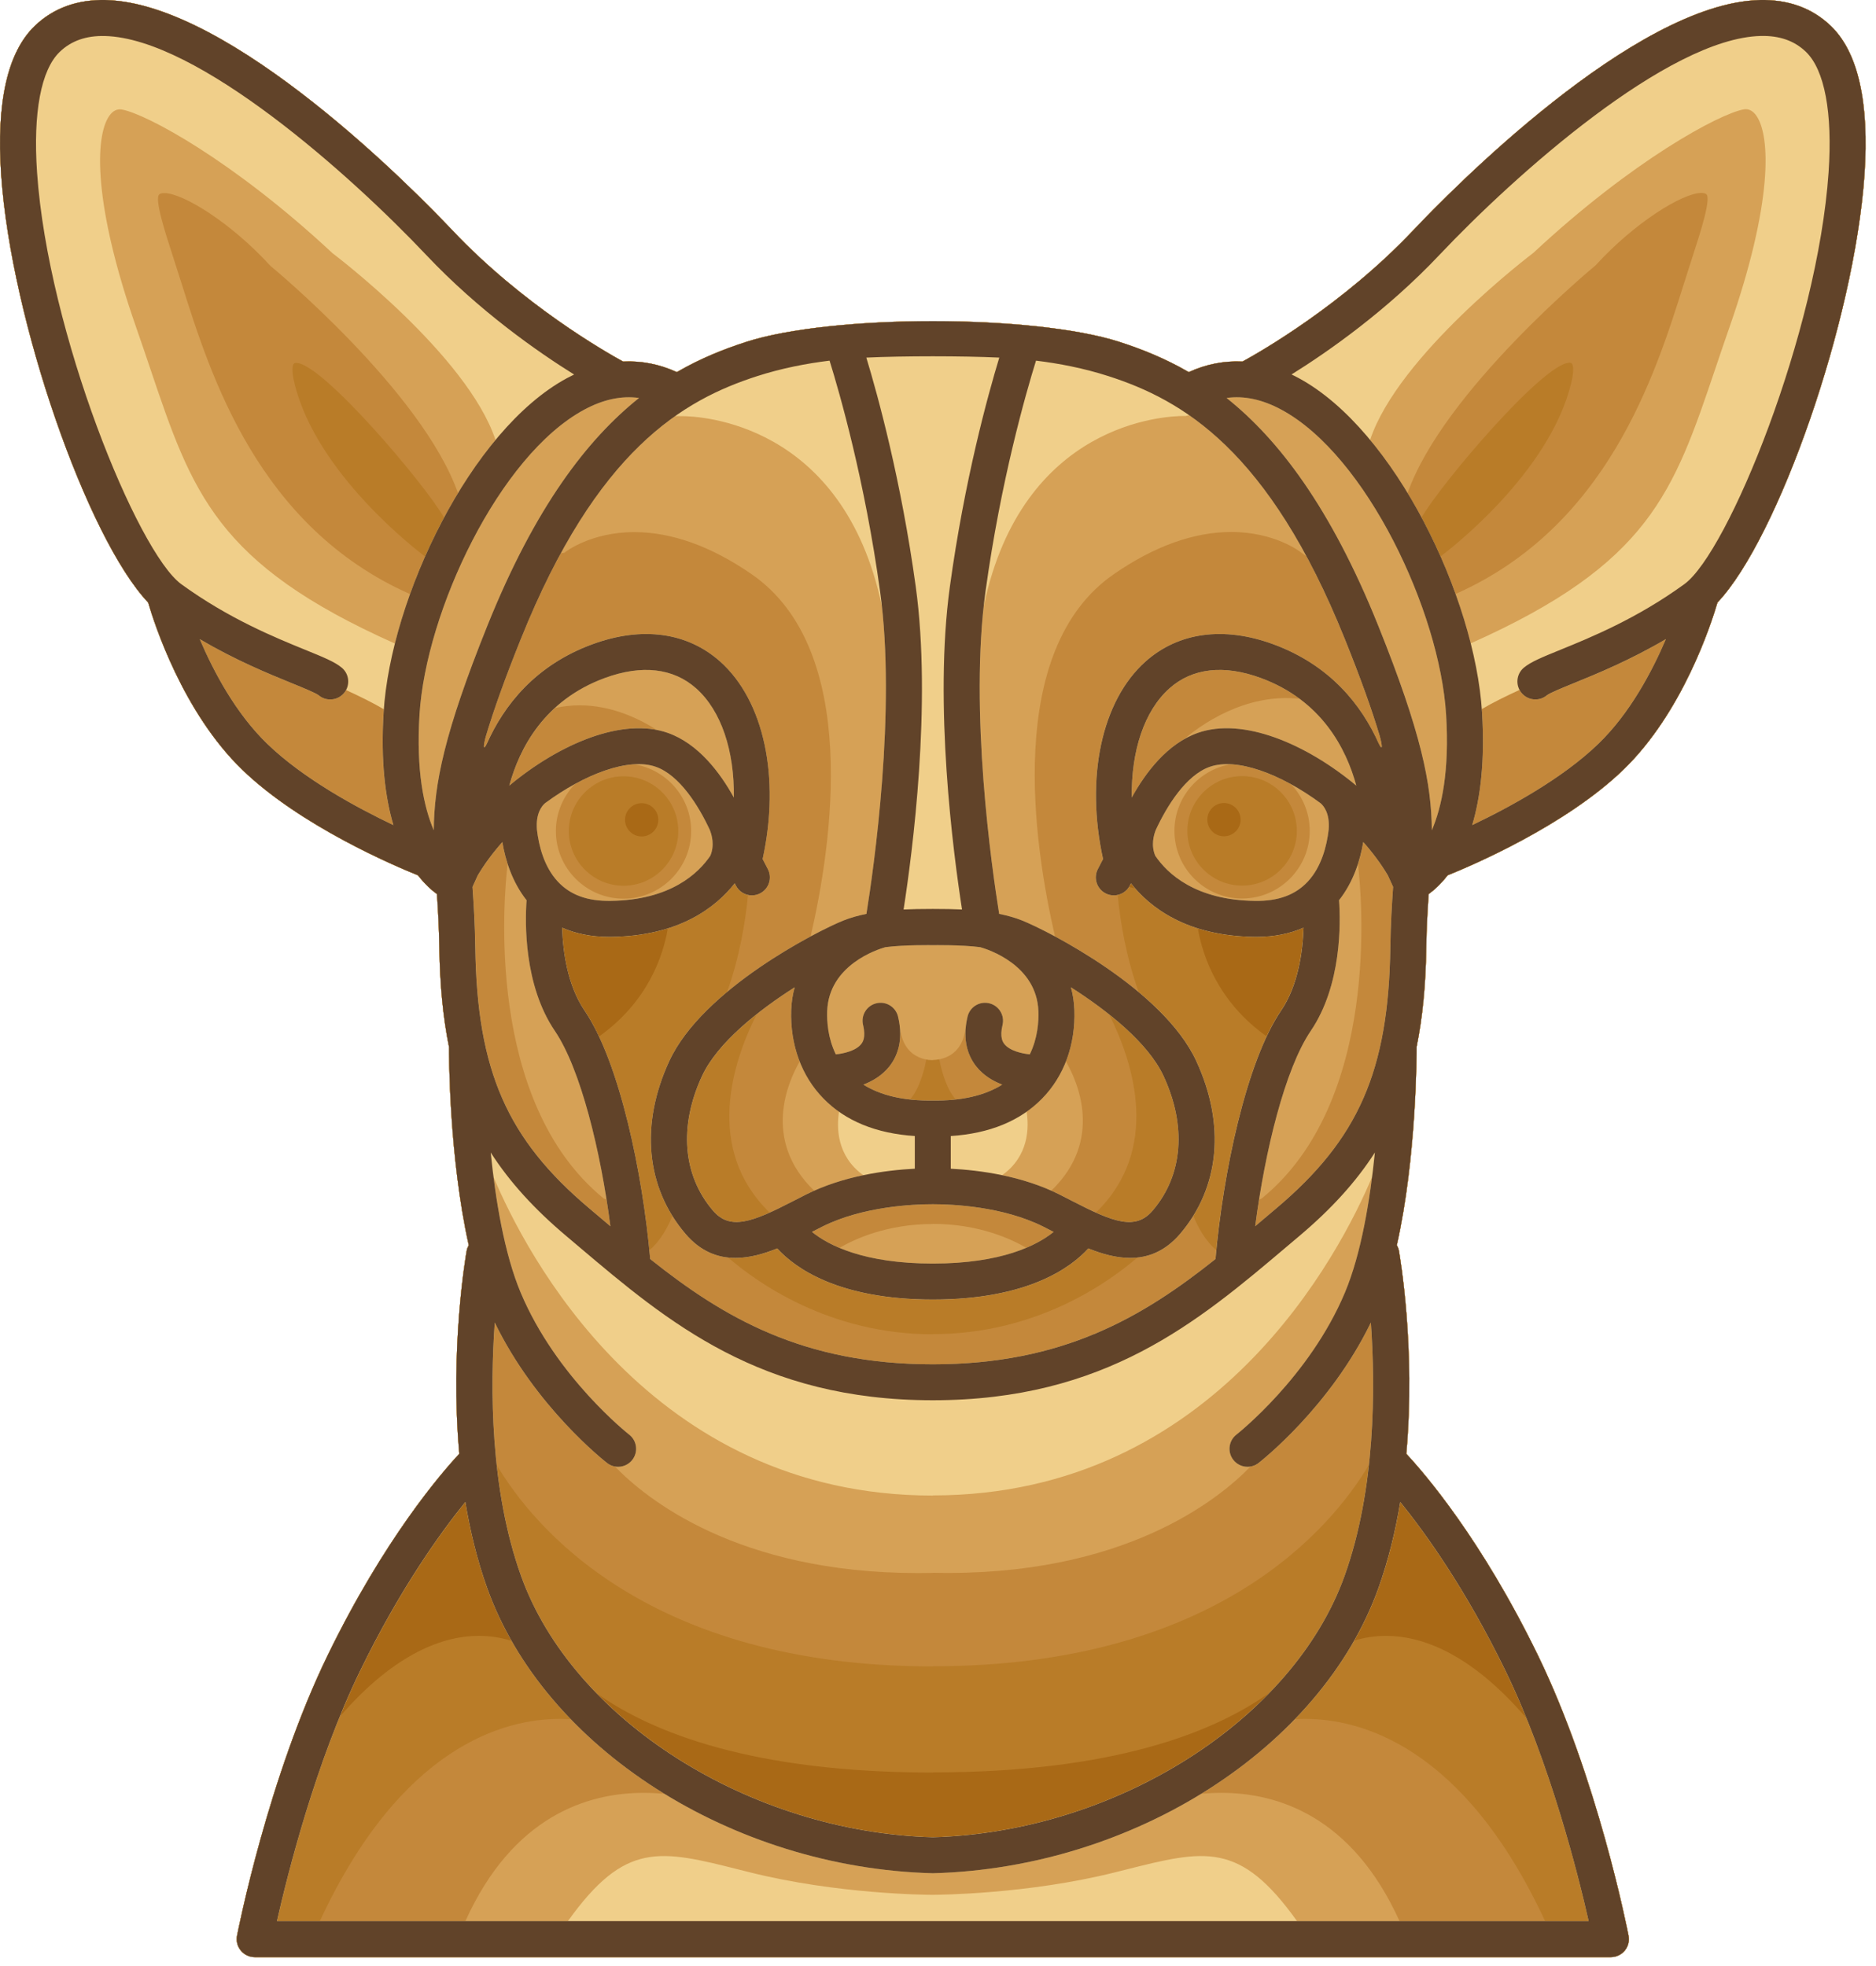 <svg style="fill-rule:evenodd;clip-rule:evenodd;stroke-linejoin:round;stroke-miterlimit:2;" xml:space="preserve" xmlns:xlink="http://www.w3.org/1999/xlink" xmlns="http://www.w3.org/2000/svg" version="1.1" viewBox="0 0 146 153" height="100%" width="100%">
    <g transform="matrix(1,0,0,1,-220.867,-205.894)">
        <g>
            <g transform="matrix(1,0,0,1,-180.782,-92.632)">
                <path style="fill:rgb(169,105,22);fill-rule:nonzero;" d="M544.13,300.54C542.683,299.15 540.817,298.477 538.605,298.528C528.817,298.768 514.417,313.501 511.632,316.452C506.156,322.249 499.686,325.934 498.346,326.665C496.919,326.592 495.515,326.866 494.164,327.486C492.316,326.416 490.501,325.691 488.759,325.131C482.086,322.985 466.402,322.985 459.73,325.131C457.988,325.692 456.172,326.416 454.323,327.486C452.973,326.866 451.569,326.591 450.142,326.665C448.803,325.935 442.332,322.249 436.857,316.452C434.071,313.501 419.672,298.768 409.883,298.528C407.671,298.477 405.805,299.15 404.357,300.54C402.232,302.581 401.35,306.484 401.738,312.14C402.517,323.487 408.454,340.432 413.176,345.416C413.664,347.086 415.886,353.967 420.496,358.426C425.018,362.799 432.336,365.908 434.177,366.649C434.715,367.344 435.239,367.808 435.654,368.109C435.737,369.332 435.816,370.699 435.841,372.315C435.883,375.181 436.125,377.71 436.591,380.004C436.589,380.573 436.597,388.599 438.128,395.435C438.055,395.569 437.995,395.712 437.967,395.871C437.892,396.291 436.659,403.438 437.393,411.671C435.953,413.215 431.545,418.328 427.164,427.326C422.527,436.851 420.194,448.677 420.098,449.176C420.018,449.587 420.125,450.011 420.392,450.333C420.658,450.656 421.053,450.843 421.472,450.843L527.02,450.843C527.439,450.843 527.834,450.656 528.101,450.333C528.367,450.011 528.475,449.587 528.395,449.176C528.297,448.677 525.964,436.852 521.328,427.326C516.946,418.328 512.539,413.215 511.098,411.671C511.832,403.439 510.599,396.291 510.525,395.871C510.497,395.713 510.437,395.569 510.363,395.435C511.896,388.599 511.903,380.574 511.901,380.004C512.367,377.709 512.609,375.181 512.652,372.315C512.675,370.699 512.755,369.332 512.838,368.109C513.253,367.808 513.776,367.344 514.315,366.649C516.157,365.909 523.473,362.799 527.996,358.426C532.607,353.967 534.828,347.086 535.315,345.416C540.039,340.432 545.975,323.486 546.754,312.14C547.137,306.484 546.257,302.581 544.13,300.54Z"></path>
            </g>
            <g transform="matrix(1,0,0,1,1.494,-92.632)">
                <path style="fill:rgb(185,124,40);fill-rule:nonzero;" d="M361.855,300.54C360.408,299.15 358.542,298.477 356.329,298.528C346.541,298.768 332.142,313.501 329.356,316.452C323.88,322.249 317.41,325.934 316.07,326.665C314.644,326.592 313.239,326.866 311.889,327.486C310.041,326.416 308.225,325.691 306.483,325.131C299.811,322.985 284.127,322.985 277.454,325.131C275.712,325.692 273.896,326.416 272.048,327.486C270.698,326.866 269.294,326.591 267.867,326.665C266.528,325.935 260.057,322.249 254.581,316.452C251.795,313.501 237.396,298.768 227.607,298.528C225.396,298.477 223.529,299.15 222.082,300.54C219.956,302.581 219.075,306.484 219.462,312.14C220.241,323.487 226.178,340.432 230.9,345.416C231.388,347.086 233.609,353.967 238.22,358.426C242.742,362.799 250.059,365.908 251.9,366.649C252.439,367.344 252.962,367.808 253.377,368.109C253.46,369.332 253.539,370.699 253.564,372.315C253.606,375.181 253.848,377.71 254.314,380.004C254.313,380.573 254.319,388.599 255.851,395.435C255.778,395.569 255.718,395.712 255.69,395.871C255.615,396.291 254.382,403.438 255.116,411.671C253.675,413.215 249.268,418.328 244.887,427.326C240.25,436.851 237.917,448.677 237.82,449.176C237.74,449.587 237.848,450.011 238.114,450.333C238.38,450.656 238.776,450.843 239.195,450.843L344.743,450.843C345.161,450.843 345.557,450.656 345.823,450.333C346.089,450.011 346.197,449.587 346.117,449.176C346.019,448.677 343.687,436.852 339.05,427.326C334.668,418.328 330.26,413.215 328.82,411.671C329.554,403.439 328.321,396.291 328.247,395.871C328.219,395.713 328.159,395.569 328.085,395.435C329.618,388.599 329.625,380.574 329.623,380.004C330.089,377.709 330.331,375.181 330.373,372.315C330.396,370.699 330.476,369.332 330.56,368.109C330.975,367.808 331.498,367.344 332.036,366.649C333.878,365.909 341.195,362.799 345.717,358.426C350.328,353.967 352.549,347.086 353.037,345.416C357.76,340.432 363.697,323.486 364.476,312.14C364.862,306.484 363.981,302.581 361.855,300.54ZM269.31,361.035C270.023,361.035 270.605,361.616 270.605,362.329C270.605,363.044 270.023,363.625 269.31,363.625C268.597,363.625 268.016,363.044 268.016,362.329C268.016,361.616 268.597,361.035 269.31,361.035ZM313.333,362.318C313.333,361.604 313.914,361.023 314.628,361.023C315.341,361.023 315.923,361.604 315.923,362.318C315.923,363.032 315.341,363.612 314.628,363.612C313.913,363.612 313.333,363.032 313.333,362.318ZM317.014,371.439C317.06,371.439 317.108,371.44 317.154,371.44C318.528,371.44 319.749,371.195 320.82,370.724C320.758,372.608 320.402,375.22 319.068,377.185C318.678,377.76 318.307,378.441 317.957,379.19C314.135,376.479 312.955,372.877 312.594,370.775C313.835,371.168 315.294,371.42 317.014,371.439ZM266.784,371.44C266.83,371.44 266.878,371.439 266.923,371.439C268.646,371.419 270.105,371.167 271.348,370.774C270.993,372.873 269.818,376.478 265.985,379.199C265.632,378.446 265.262,377.762 264.87,377.185C263.537,375.22 263.18,372.608 263.118,370.724C264.189,371.195 265.41,371.44 266.784,371.44ZM307.39,367.273C307.492,367.401 307.6,367.533 307.715,367.664C307.555,367.627 307.394,367.589 307.232,367.552C307.253,367.517 307.279,367.488 307.299,367.45L307.39,367.273ZM255.588,415.42C255.961,417.669 256.506,419.935 257.285,422.112C257.792,423.526 258.432,424.901 259.189,426.228C258.46,426 257.605,425.839 256.629,425.839C254.06,425.839 250.24,427.015 245.815,432.131C246.312,430.914 246.838,429.711 247.404,428.551C250.499,422.193 253.637,417.832 255.588,415.42ZM265.81,430.312C270.168,433.4 278.012,436.477 291.969,436.477L291.969,436.466C305.962,436.466 313.811,433.373 318.161,430.277C311.842,436.796 302.031,441.232 291.969,441.514C281.925,441.231 272.13,436.811 265.81,430.312ZM328.35,415.42C330.302,417.832 333.439,422.193 336.534,428.552C337.117,429.749 337.661,430.995 338.171,432.252C333.704,427.034 329.844,425.84 327.254,425.84C326.308,425.84 325.475,425.992 324.761,426.209C325.513,424.889 326.148,423.521 326.653,422.112C327.432,419.935 327.977,417.669 328.35,415.42Z"></path>
            </g>
            <g transform="matrix(1,0,0,1,180.783,-92.632)">
                <path style="fill:rgb(196,136,59);fill-rule:nonzero;" d="M182.568,300.54C181.121,299.15 179.255,298.477 177.042,298.528C167.254,298.768 152.855,313.501 150.069,316.452C144.593,322.249 138.123,325.934 136.782,326.665C135.356,326.592 133.952,326.866 132.601,327.486C130.753,326.416 128.937,325.691 127.195,325.131C120.522,322.985 104.838,322.985 98.166,325.131C96.424,325.692 94.608,326.416 92.759,327.486C91.409,326.866 90.005,326.591 88.578,326.665C87.239,325.935 80.768,322.249 75.293,316.452C72.507,313.501 58.108,298.768 48.319,298.528C46.108,298.477 44.241,299.15 42.793,300.54C40.668,302.581 39.786,306.484 40.174,312.14C40.953,323.487 46.89,340.432 51.612,345.416C52.1,347.086 54.321,353.967 58.932,358.426C63.454,362.799 70.771,365.908 72.612,366.649C73.15,367.344 73.674,367.808 74.089,368.109C74.172,369.332 74.251,370.699 74.276,372.315C74.318,375.181 74.561,377.71 75.026,380.004C75.024,380.573 75.031,388.599 76.563,395.435C76.489,395.569 76.43,395.712 76.402,395.871C76.327,396.291 75.094,403.438 75.828,411.671C74.387,413.215 69.98,418.328 65.599,427.326C60.962,436.851 58.629,448.677 58.532,449.176C58.452,449.587 58.56,450.011 58.826,450.333C59.092,450.656 59.488,450.843 59.906,450.843L165.454,450.843C165.872,450.843 166.268,450.656 166.535,450.333C166.801,450.011 166.909,449.587 166.829,449.176C166.731,448.677 164.399,436.852 159.762,427.326C155.381,418.328 150.973,413.215 149.532,411.671C150.266,403.439 149.033,396.291 148.958,395.871C148.93,395.713 148.871,395.569 148.796,395.435C150.329,388.599 150.336,380.574 150.334,380.004C150.8,377.709 151.042,375.181 151.084,372.315C151.108,370.699 151.188,369.332 151.271,368.109C151.686,367.808 152.209,367.344 152.747,366.649C154.589,365.909 161.906,362.799 166.428,358.426C171.039,353.967 173.26,347.086 173.747,345.416C178.47,340.432 184.407,323.486 185.186,312.14C185.575,306.484 184.694,302.581 182.568,300.54ZM92.872,363.201C92.872,365.551 90.961,367.461 88.612,367.461C86.263,367.461 84.352,365.551 84.352,363.201C84.352,360.852 86.263,358.941 88.612,358.941C90.96,358.941 92.872,360.853 92.872,363.201ZM136.751,367.45C134.402,367.45 132.49,365.539 132.49,363.19C132.49,360.84 134.402,358.929 136.751,358.929C139.1,358.929 141.011,360.84 141.011,363.19C141.011,365.539 139.1,367.45 136.751,367.45ZM112.682,399.665C120.058,399.665 123.422,397.192 124.786,395.689C125.843,396.114 126.948,396.428 128.036,396.428C128.224,396.428 128.411,396.417 128.598,396.397C126.38,398.318 120.751,402.359 112.683,402.359L112.683,402.371C104.589,402.371 98.94,398.294 96.748,396.395C96.941,396.416 97.135,396.428 97.329,396.428C98.417,396.428 99.522,396.114 100.578,395.689C101.942,397.192 105.305,399.665 112.682,399.665ZM129.796,392.738C128.746,393.968 127.469,393.837 125.374,392.898C130.444,387.977 128.31,381.28 126.406,377.474C128.24,378.933 129.863,380.59 130.641,382.268C132.451,386.172 132.144,389.988 129.796,392.738ZM98.967,377.467C97.061,381.269 94.917,387.973 99.984,392.902C97.892,393.839 96.616,393.967 95.567,392.739C93.219,389.989 92.911,386.173 94.721,382.269C95.501,380.588 97.129,378.928 98.967,377.467ZM134.748,395.825C133.85,395.061 133.279,393.963 132.955,393.148C135.085,389.717 135.187,385.416 133.181,381.091C132.278,379.143 130.595,377.323 128.703,375.741C127.718,372.982 127.267,370.253 127.066,368.167C127.459,368.08 127.813,367.835 128.012,367.449L128.103,367.272C129.575,369.143 132.436,371.376 137.728,371.438C137.774,371.438 137.822,371.439 137.868,371.439C139.242,371.439 140.463,371.194 141.534,370.723C141.471,372.607 141.116,375.219 139.782,377.184C137.15,381.06 135.383,389.287 134.748,395.825ZM92.183,381.092C90.177,385.418 90.279,389.721 92.412,393.154C92.089,393.967 91.517,395.071 90.618,395.836C89.983,389.297 88.214,381.063 85.583,377.187C84.25,375.222 83.893,372.61 83.832,370.726C84.903,371.197 86.124,371.442 87.498,371.442C87.544,371.442 87.591,371.441 87.637,371.441C92.929,371.379 95.791,369.146 97.262,367.275L97.353,367.452C97.552,367.838 97.907,368.085 98.299,368.17C98.098,370.253 97.65,372.98 96.667,375.739C94.772,377.32 93.086,379.142 92.183,381.092ZM112.703,381.025L112.703,381.015C112.776,381.015 112.955,381.009 113.184,380.966C113.313,381.642 113.688,383.23 114.466,384.095C113.909,384.157 113.322,384.186 112.699,384.176C112.693,384.175 112.687,384.177 112.681,384.177C112.675,384.177 112.669,384.175 112.663,384.176C112.043,384.186 111.46,384.156 110.905,384.097C111.676,383.23 112.047,381.659 112.176,380.983C112.481,381.04 112.695,381.026 112.703,381.025ZM73.179,341.85C72.589,341.409 64.718,335.418 63.001,328.357C62.736,327.264 62.875,326.932 62.947,326.84C62.975,326.804 63.019,326.768 63.133,326.768C65.145,326.768 73.085,336.116 74.647,338.813C74.116,339.801 73.633,340.82 73.179,341.85ZM68.117,428.552C71.212,422.194 74.349,417.832 76.301,415.42C76.674,417.669 77.219,419.935 77.998,422.112C79.337,425.852 81.599,429.309 84.522,432.33C84.249,432.312 83.962,432.301 83.655,432.301C79.336,432.301 71.313,434.402 64.975,448.042L61.638,448.042C62.453,444.442 64.641,435.691 68.117,428.552ZM80.633,421.168C79.64,418.396 79.062,415.43 78.744,412.546C81.555,417.283 90.452,428.218 112.681,428.218L112.681,428.207C134.914,428.207 143.809,417.269 146.619,412.533C146.302,415.42 145.723,418.391 144.729,421.168C140.718,432.37 126.945,441.112 112.681,441.514C98.417,441.112 84.644,432.37 80.633,421.168ZM149.063,415.42C151.014,417.832 154.152,422.193 157.247,428.552C160.723,435.692 162.911,444.443 163.725,448.042L160.333,448.042C153.996,434.401 145.973,432.301 141.653,432.301C141.369,432.301 141.101,432.311 140.846,432.325C143.768,429.306 146.027,425.851 147.366,422.112C148.144,419.935 148.689,417.669 149.063,415.42ZM150.714,338.807C152.268,336.119 160.217,326.756 162.23,326.756C162.343,326.756 162.388,326.792 162.416,326.828C162.488,326.92 162.627,327.251 162.362,328.346C160.652,335.382 152.832,341.355 152.181,341.841C151.727,340.813 151.244,339.794 150.714,338.807Z"></path>
            </g>
            <g transform="matrix(1,0,0,1,-180.782,92.632)">
                <path style="fill:rgb(214,161,86);fill-rule:nonzero;" d="M544.13,115.276C542.683,113.887 540.817,113.213 538.605,113.265C528.817,113.506 514.417,128.238 511.632,131.188C506.156,136.986 499.686,140.67 498.346,141.402C496.919,141.328 495.515,141.602 494.164,142.223C492.316,141.151 490.501,140.428 488.759,139.867C482.086,137.721 466.402,137.721 459.73,139.867C457.988,140.428 456.172,141.151 454.323,142.223C452.973,141.601 451.569,141.328 450.142,141.402C448.803,140.67 442.332,136.985 436.857,131.188C434.071,128.238 419.672,113.505 409.883,113.265C407.671,113.214 405.805,113.888 404.357,115.276C402.232,117.318 401.35,121.22 401.738,126.876C402.517,138.223 408.454,155.168 413.176,160.153C413.664,161.823 415.886,168.704 420.496,173.163C425.018,177.535 432.336,180.644 434.177,181.385C434.715,182.08 435.239,182.544 435.654,182.845C435.737,184.068 435.816,185.434 435.841,187.051C435.883,189.916 436.125,192.445 436.591,194.741C436.589,195.31 436.597,203.335 438.128,210.171C438.055,210.305 437.995,210.448 437.967,210.606C437.892,211.026 436.659,218.174 437.393,226.406C435.953,227.95 431.545,233.063 427.164,242.062C422.527,251.587 420.194,263.413 420.098,263.911C420.018,264.323 420.125,264.746 420.392,265.068C420.658,265.392 421.053,265.579 421.472,265.579L527.02,265.579C527.439,265.579 527.834,265.392 528.101,265.068C528.367,264.746 528.475,264.322 528.395,263.911C528.297,263.413 525.964,251.588 521.328,242.062C516.946,233.062 512.539,227.95 511.098,226.406C511.832,218.174 510.599,211.027 510.525,210.606C510.497,210.448 510.437,210.305 510.363,210.171C511.896,203.335 511.903,195.31 511.901,194.741C512.367,192.445 512.609,189.916 512.652,187.051C512.675,185.434 512.755,184.068 512.838,182.845C513.253,182.544 513.776,182.08 514.315,181.385C516.157,180.644 523.473,177.535 527.996,173.163C532.607,168.704 534.828,161.823 535.315,160.153C540.039,155.168 545.975,138.223 546.754,126.876C547.137,121.221 546.257,117.318 544.13,115.276ZM474.244,256.251C459.979,255.849 446.206,247.108 442.195,235.905C439.775,229.147 439.791,221.229 440.151,216.189C443.316,222.733 448.653,226.938 448.893,227.124C449.081,227.27 449.291,227.358 449.509,227.397C451.881,229.857 458.991,235.689 473.082,235.689C473.466,235.689 473.856,235.686 474.249,235.677L474.249,235.667C489.097,236.002 496.533,229.92 498.967,227.399C499.188,227.362 499.404,227.271 499.594,227.124C499.833,226.937 505.17,222.733 508.336,216.189C508.696,221.229 508.71,229.147 506.291,235.905C502.281,247.108 488.508,255.849 474.244,256.251ZM533.388,133.183L532.691,135.366C530.445,142.504 526.735,154.256 514.924,159.491C513.951,156.793 512.682,154.097 511.193,151.641C513.998,143.684 525.674,134.041 525.827,133.913C528.855,130.593 532.594,128.278 534.055,128.278C534.216,128.278 534.34,128.306 534.426,128.361C534.863,128.644 533.976,131.375 533.388,133.183ZM451.014,172.749C453.518,173.152 455.438,175.323 455.438,177.938C455.438,180.841 453.078,183.203 450.174,183.203C447.273,183.203 444.91,180.841 444.91,177.938C444.91,176.555 445.463,175.247 446.401,174.277C448.036,173.383 449.65,172.828 451.014,172.749ZM444.835,168.367C445.469,168.228 446.112,168.155 446.759,168.155C449.21,168.155 451.334,169.158 452.776,170.08C449.349,169.402 444.9,171.395 441.284,174.409C441.804,172.491 442.832,170.201 444.835,168.367ZM503.578,177.927C503.578,180.83 501.216,183.191 498.313,183.191C495.41,183.191 493.049,180.83 493.049,177.927C493.049,175.331 494.94,173.174 497.415,172.745C498.801,172.812 500.451,173.379 502.123,174.297C503.048,175.264 503.578,176.553 503.578,177.927ZM493.774,170.813C491.972,171.856 490.634,173.692 489.727,175.336C489.679,171.697 490.702,168.584 492.659,166.839C494.436,165.255 496.894,164.973 499.767,166.028C500.939,166.458 501.937,167.012 502.789,167.646C498.497,167.176 494.984,169.775 493.774,170.813ZM509.85,187.011C509.707,196.594 507.384,201.906 500.969,207.314L500.002,208.132C499.78,208.32 499.557,208.508 499.334,208.697C499.423,208.012 499.522,207.322 499.633,206.629L499.791,206.563L499.859,206.523C509.12,198.961 507.626,182.956 507.333,180.494C507.521,179.911 507.652,179.336 507.743,178.797C508.473,179.622 509.124,180.493 509.656,181.39L510.066,182.288C509.972,183.637 509.877,185.16 509.85,187.011ZM509.177,171.409C509.148,171.452 509.084,171.415 508.951,171.134C508.948,171.129 508.947,171.129 508.945,171.124C507.618,168.158 505.188,165.036 500.732,163.401C496.885,161.99 493.356,162.468 490.796,164.75C487.376,167.799 486.105,173.789 487.491,180.118L487.085,180.904C486.73,181.591 487,182.434 487.686,182.79C487.891,182.895 488.112,182.946 488.328,182.946C488.836,182.946 489.324,182.67 489.573,182.189L489.664,182.011C491.136,183.883 493.997,186.115 499.289,186.177C499.335,186.178 499.383,186.178 499.429,186.178C500.803,186.178 502.024,185.933 503.095,185.463C503.032,187.347 502.676,189.959 501.343,191.923C498.621,195.934 496.82,204.613 496.243,211.251C490.568,215.77 484.382,219.443 474.244,219.443C464.104,219.443 457.919,215.77 452.244,211.251C451.668,204.614 449.867,195.935 447.145,191.923C445.811,189.959 445.455,187.347 445.393,185.463C446.463,185.933 447.685,186.178 449.058,186.178C449.105,186.178 449.152,186.178 449.198,186.177C454.491,186.115 457.351,183.883 458.823,182.011L458.914,182.189C459.164,182.67 459.652,182.946 460.159,182.946C460.375,182.946 460.596,182.895 460.801,182.79C461.488,182.435 461.757,181.591 461.402,180.904L460.997,180.118C462.383,173.788 461.111,167.799 457.692,164.75C455.132,162.468 451.602,161.99 447.755,163.401C443.299,165.036 440.87,168.158 439.543,171.124C439.54,171.129 439.539,171.129 439.537,171.134C439.403,171.415 439.341,171.453 439.31,171.409C439.279,171.254 439.376,170.843 439.475,170.5C440.078,168.487 440.942,166.065 442.176,162.998C443.196,160.461 444.239,158.255 445.297,156.316L445.571,156.285L445.634,156.234C445.654,156.218 447.619,154.675 451.013,154.675C453.923,154.675 456.992,155.777 460.139,157.946C468.689,163.842 466.384,179.037 464.736,186.141C461.239,188.018 455.69,191.634 453.745,195.828C451.454,200.767 451.912,205.675 455,209.292C456.179,210.673 457.52,211.167 458.891,211.167C459.979,211.167 461.084,210.853 462.14,210.427C463.504,211.929 466.868,214.403 474.244,214.403C481.62,214.403 484.983,211.929 486.348,210.427C487.405,210.852 488.509,211.167 489.597,211.167C490.968,211.168 492.31,210.674 493.488,209.292C496.577,205.675 497.035,200.767 494.744,195.828C492.801,191.637 487.252,188.021 483.756,186.143C482.109,179.046 479.794,163.835 488.349,157.936C491.495,155.765 494.566,154.665 497.476,154.665C500.869,154.665 502.835,156.207 502.867,156.232L503.332,156.566C504.342,158.443 505.338,160.572 506.312,162.997C507.545,166.064 508.412,168.486 509.014,170.499C509.11,170.843 509.208,171.254 509.177,171.409ZM474.265,195.763L474.265,195.753C474.551,195.749 476.363,195.702 476.744,193.562C476.763,193.457 476.787,193.37 476.809,193.278C476.687,194.692 477.153,195.664 477.62,196.255C478.179,196.961 478.923,197.4 479.648,197.677C478.29,198.527 476.484,198.95 474.262,198.912C474.255,198.912 474.25,198.914 474.244,198.914C474.237,198.914 474.231,198.912 474.226,198.912C472.004,198.95 470.198,198.527 468.839,197.677C469.565,197.4 470.309,196.96 470.867,196.255C471.332,195.667 471.795,194.7 471.68,193.296C471.701,193.387 471.726,193.471 471.743,193.572C472.157,195.895 474.245,195.765 474.265,195.763ZM484.991,190.101C487.867,191.931 491.016,194.447 492.203,197.006C494.014,200.909 493.706,204.726 491.358,207.475C490.025,209.037 488.334,208.409 485.053,206.714C484.73,206.546 484.408,206.38 484.092,206.222C483.883,206.117 483.67,206.03 483.458,205.936C487.559,201.999 485.505,197.422 484.601,195.863C485.078,194.642 485.31,193.291 485.26,191.865C485.238,191.235 485.144,190.647 484.991,190.101ZM481.521,210.377C480.418,209.728 477.873,208.513 474.245,208.513L474.245,208.523C470.649,208.523 468.113,209.719 466.982,210.382C466.019,209.978 465.326,209.531 464.84,209.139C465.111,208.998 465.381,208.859 465.648,208.726C468.793,207.154 472.708,206.984 474.245,206.984C475.782,206.984 479.697,207.154 482.841,208.726C483.108,208.859 483.377,208.998 483.649,209.139C483.166,209.529 482.478,209.975 481.521,210.377ZM463.889,195.87C462.987,197.424 460.926,202 465.022,205.94C464.813,206.034 464.602,206.12 464.396,206.223C464.079,206.381 463.757,206.547 463.435,206.715C460.154,208.41 458.463,209.037 457.129,207.476C454.781,204.726 454.474,200.91 456.283,197.007C457.471,194.447 460.62,191.931 463.496,190.102C463.344,190.648 463.248,191.236 463.226,191.866C463.177,193.294 463.41,194.648 463.889,195.87ZM415.797,135.376L415.1,133.194C414.512,131.385 413.624,128.654 414.063,128.372C414.149,128.317 414.273,128.289 414.434,128.289C415.895,128.289 419.633,130.602 422.692,133.952C422.817,134.054 434.484,143.688 437.294,151.644C435.804,154.102 434.533,156.798 433.562,159.499C421.753,154.265 418.043,142.515 415.797,135.376ZM438.831,181.389C439.363,180.493 440.014,179.621 440.745,178.796C440.835,179.336 440.967,179.913 441.154,180.496C440.866,182.923 439.354,198.96 448.627,206.533L448.854,206.624C448.964,207.318 449.065,208.011 449.153,208.697C448.931,208.508 448.709,208.319 448.486,208.132L447.519,207.314C441.104,201.906 438.781,196.594 438.639,187.011C438.611,185.16 438.515,183.637 438.422,182.287L438.831,181.389ZM422.442,171.15C419.995,168.784 418.271,165.537 417.19,163.004C419.981,164.646 422.511,165.681 424.347,166.43C425.226,166.787 426.223,167.193 426.452,167.377C426.713,167.595 427.03,167.701 427.347,167.701C427.747,167.701 428.146,167.529 428.422,167.198C428.484,167.124 428.537,167.046 428.581,166.964C429.596,167.43 430.686,167.964 431.52,168.458C431.514,168.534 431.506,168.612 431.501,168.687C431.262,172.511 431.634,175.36 432.264,177.48C429.384,176.109 425.25,173.865 422.442,171.15ZM429.68,243.289C432.775,236.932 435.911,232.57 437.864,230.158C438.237,232.408 438.782,234.673 439.561,236.849C441.87,243.296 446.898,248.906 453.378,252.877C452.857,252.826 452.312,252.794 451.741,252.794C447.407,252.794 441.578,254.569 437.867,262.779L423.201,262.779C424.016,259.179 426.203,250.429 429.68,243.289ZM510.625,230.157C512.576,232.57 515.714,236.931 518.809,243.288C522.286,250.429 524.473,259.179 525.287,262.778L510.567,262.778C506.856,254.569 501.027,252.793 496.693,252.793C496.146,252.793 495.623,252.823 495.121,252.87C501.597,248.899 506.622,243.292 508.929,236.848C509.707,234.672 510.252,232.407 510.625,230.157ZM526.046,171.15C523.238,173.865 519.104,176.109 516.222,177.48C516.852,175.36 517.224,172.51 516.985,168.687C516.981,168.608 516.972,168.527 516.965,168.447C517.797,167.954 518.886,167.421 519.903,166.955C519.947,167.039 520.002,167.122 520.065,167.198C520.341,167.53 520.74,167.701 521.141,167.701C521.456,167.701 521.775,167.595 522.036,167.377C522.265,167.193 523.262,166.787 524.14,166.43C525.977,165.681 528.506,164.646 531.297,163.004C530.216,165.537 528.492,168.784 526.046,171.15Z"></path>
            </g>
            <g transform="matrix(1,0,0,1,1.495,92.631)">
                <path style="fill:rgb(240,207,138);fill-rule:nonzero;" d="M361.855,115.277C360.408,113.888 358.542,113.214 356.329,113.265C346.54,113.506 332.142,128.238 329.356,131.189C323.881,136.986 317.411,140.671 316.07,141.402C314.643,141.329 313.239,141.602 311.889,142.223C310.04,141.152 308.225,140.428 306.483,139.868C299.811,137.722 284.127,137.722 277.454,139.868C275.712,140.429 273.897,141.152 272.048,142.223C270.698,141.602 269.294,141.328 267.867,141.402C266.527,140.671 260.056,136.986 254.581,131.189C251.794,128.238 237.396,113.506 227.607,113.265C225.395,113.214 223.529,113.888 222.081,115.277C219.955,117.319 219.074,121.221 219.462,126.877C220.241,138.224 226.177,155.169 230.9,160.154C231.388,161.823 233.609,168.704 238.22,173.164C242.742,177.537 250.059,180.646 251.9,181.386C252.439,182.081 252.962,182.546 253.377,182.846C253.46,184.069 253.539,185.436 253.564,187.052C253.606,189.918 253.849,192.446 254.314,194.742C254.313,195.311 254.319,203.336 255.852,210.172C255.778,210.306 255.719,210.449 255.69,210.608C255.615,211.027 254.382,218.175 255.116,226.407C253.675,227.951 249.267,233.064 244.887,242.063C240.25,251.589 237.917,263.414 237.82,263.912C237.74,264.323 237.848,264.747 238.114,265.069C238.38,265.393 238.776,265.58 239.195,265.58L344.743,265.58C345.161,265.58 345.557,265.393 345.823,265.069C346.089,264.747 346.197,264.323 346.117,263.912C346.019,263.414 343.687,251.589 339.05,242.063C334.669,233.064 330.26,227.952 328.82,226.407C329.555,218.175 328.321,211.027 328.247,210.608C328.219,210.45 328.159,210.306 328.085,210.172C329.618,203.336 329.625,195.311 329.624,194.742C330.089,192.446 330.332,189.918 330.374,187.052C330.398,185.436 330.477,184.069 330.561,182.846C330.976,182.545 331.499,182.081 332.037,181.386C333.878,180.646 341.195,177.536 345.717,173.164C350.328,168.705 352.549,161.824 353.037,160.154C357.76,155.169 363.696,138.224 364.475,126.877C364.862,121.221 363.981,117.318 361.855,115.277ZM325.999,147.503C328.188,140.903 338.581,133.038 338.713,132.937C346.418,125.752 353.172,122.123 355.077,121.776C355.446,121.709 355.777,121.869 356.053,122.257C357.187,123.854 357.325,129.117 353.981,138.694C353.591,139.809 353.232,140.873 352.889,141.89C349.611,151.607 347.742,157.13 333.831,163.335C332.444,157.83 329.587,151.829 325.999,147.503ZM302.716,190.102C305.592,191.932 308.741,194.447 309.928,197.006C311.739,200.91 311.431,204.726 309.084,207.476C307.75,209.038 306.059,208.41 302.779,206.715C302.456,206.548 302.134,206.381 301.817,206.223C300.374,205.501 298.832,205.03 297.365,204.724C299.464,203.228 299.459,200.982 299.268,199.776C299.703,199.469 300.111,199.133 300.482,198.755C302.191,197.006 303.08,194.56 302.985,191.866C302.963,191.235 302.869,190.647 302.716,190.102ZM283.455,198.754C283.826,199.133 284.235,199.47 284.67,199.777C284.479,200.978 284.467,203.226 286.56,204.726C285.097,205.032 283.56,205.503 282.121,206.222C281.804,206.38 281.482,206.547 281.159,206.714C277.879,208.409 276.188,209.036 274.854,207.475C272.506,204.725 272.199,200.909 274.009,197.005C275.197,194.445 278.345,191.93 281.221,190.101C281.069,190.647 280.973,191.234 280.951,191.865C280.856,194.559 281.745,197.006 283.455,198.754ZM283.373,208.726C286.518,207.154 290.432,206.984 291.969,206.984C293.506,206.984 297.421,207.154 300.565,208.726C300.832,208.86 301.102,208.999 301.373,209.139C300.09,210.178 297.35,211.603 291.969,211.603C286.588,211.603 283.848,210.178 282.565,209.139C282.836,208.999 283.106,208.86 283.373,208.726ZM299.516,195.322C298.93,195.261 297.963,195.057 297.538,194.514C297.444,194.394 297.157,194.028 297.396,193.035C297.578,192.284 297.116,191.527 296.364,191.346C295.614,191.163 294.857,191.627 294.676,192.378C294.213,194.295 294.785,195.544 295.346,196.254C295.904,196.959 296.648,197.399 297.374,197.676C296.015,198.526 294.208,198.949 291.987,198.911C291.981,198.911 291.976,198.912 291.969,198.912C291.963,198.912 291.957,198.91 291.951,198.911C289.73,198.949 287.924,198.526 286.565,197.676C287.291,197.399 288.035,196.959 288.593,196.254C289.154,195.544 289.726,194.296 289.263,192.378C289.082,191.627 288.325,191.163 287.574,191.346C286.823,191.527 286.36,192.284 286.542,193.035C286.781,194.027 286.494,194.393 286.4,194.514C285.974,195.057 285.007,195.261 284.421,195.322C283.801,194.056 283.72,192.757 283.749,191.964C283.876,188.355 287.687,187.145 288.279,186.979C289.735,186.788 291.944,186.823 291.968,186.824C291.992,186.824 294.201,186.788 295.657,186.979C296.249,187.145 300.059,188.354 300.187,191.964C300.216,192.757 300.135,194.057 299.516,195.322ZM271.923,145.646L272.331,145.651L272.432,145.65C273.829,145.65 284.994,146.117 288.007,160.45C288.998,169.55 287.344,181.03 286.803,184.389C286.182,184.515 285.574,184.681 285.026,184.9C282.958,185.727 274.047,190.272 271.469,195.828C269.178,200.767 269.636,205.675 272.724,209.292C273.903,210.672 275.245,211.167 276.615,211.166C277.703,211.166 278.808,210.851 279.864,210.426C281.228,211.928 284.593,214.402 291.968,214.402C299.343,214.402 302.708,211.928 304.072,210.426C305.128,210.851 306.233,211.166 307.322,211.166C308.692,211.166 310.034,210.672 311.213,209.292C314.301,205.675 314.759,200.767 312.468,195.828C309.891,190.271 300.978,185.727 298.911,184.9C298.363,184.681 297.755,184.515 297.134,184.389C296.593,181.028 294.937,169.533 295.932,160.428C298.949,146.105 310.108,145.638 311.505,145.638L311.635,145.64L311.663,145.636C311.692,145.631 311.789,145.611 311.913,145.573C315.973,148.399 320.173,153.389 324.035,162.998C325.268,166.066 326.135,168.486 326.737,170.5C326.835,170.843 326.933,171.254 326.902,171.409C326.872,171.453 326.809,171.415 326.675,171.134C326.673,171.129 326.672,171.129 326.669,171.124C325.342,168.158 322.912,165.036 318.456,163.401C314.609,161.99 311.08,162.468 308.521,164.75C305.101,167.8 303.83,173.789 305.216,180.119L304.81,180.904C304.455,181.591 304.724,182.435 305.411,182.79C305.617,182.896 305.836,182.947 306.053,182.947C306.56,182.947 307.048,182.671 307.298,182.189L307.389,182.011C308.861,183.882 311.721,186.115 317.013,186.177C317.059,186.177 317.107,186.178 317.153,186.178C318.527,186.178 319.748,185.933 320.819,185.463C320.757,187.347 320.4,189.959 319.067,191.923C316.345,195.934 314.544,204.613 313.967,211.251C308.293,215.77 302.106,219.443 291.968,219.443C281.829,219.443 275.644,215.77 269.969,211.251C269.393,204.614 267.591,195.934 264.869,191.923C263.536,189.959 263.179,187.347 263.117,185.463C264.188,185.933 265.409,186.178 266.783,186.178C266.829,186.178 266.877,186.178 266.923,186.177C272.215,186.115 275.076,183.882 276.548,182.011L276.639,182.189C276.889,182.67 277.377,182.947 277.884,182.947C278.1,182.947 278.32,182.896 278.526,182.79C279.213,182.436 279.482,181.591 279.127,180.904L278.721,180.119C280.106,173.789 278.836,167.8 275.416,164.75C272.856,162.468 269.327,161.99 265.48,163.401C261.024,165.035 258.594,168.157 257.267,171.124C257.265,171.129 257.264,171.129 257.261,171.134C257.127,171.415 257.065,171.453 257.034,171.409C257.003,171.254 257.101,170.843 257.199,170.5C257.801,168.486 258.667,166.066 259.901,162.998C263.731,153.469 267.894,148.483 271.923,145.646ZM315.355,226.879C315.631,227.234 316.044,227.419 316.461,227.419C316.761,227.419 317.064,227.324 317.319,227.125C317.558,226.939 322.895,222.735 326.061,216.19C326.421,221.23 326.436,229.147 324.017,235.906C320.006,247.109 306.233,255.85 291.969,256.252C277.704,255.85 263.931,247.109 259.921,235.906C257.501,229.147 257.517,221.23 257.877,216.19C261.043,222.734 266.38,226.939 266.619,227.125C266.875,227.324 267.177,227.419 267.477,227.419C267.894,227.419 268.307,227.234 268.583,226.879C269.058,226.269 268.948,225.39 268.338,224.915C268.282,224.871 262.659,220.445 259.894,213.86C258.841,211.355 258.192,208.043 257.786,204.877C260.238,210.696 269.924,229.658 291.969,229.658L291.969,229.647C314.025,229.647 323.709,210.666 326.155,204.862C325.749,208.032 325.099,211.351 324.045,213.86C321.28,220.444 315.658,224.87 315.601,224.915C314.99,225.39 314.88,226.269 315.355,226.879ZM271.346,170.302C267.833,169.064 262.929,171.139 259.009,174.407C259.795,171.513 261.722,167.761 266.445,166.028C269.319,164.973 271.777,165.254 273.554,166.838C275.511,168.583 276.534,171.696 276.486,175.335C275.403,173.375 273.71,171.136 271.346,170.302ZM274.654,179.865C273.722,181.239 271.544,183.323 266.891,183.377C265.077,183.406 263.742,182.905 262.781,181.87C261.708,180.715 261.304,179.087 261.158,177.828C261.055,176.556 261.553,175.975 261.789,175.774C264.878,173.491 268.317,172.203 270.414,172.942C272.274,173.597 273.756,176.006 274.609,177.845C274.775,178.25 274.999,179.051 274.654,179.865ZM260.354,183.326C260.23,185.057 260.137,189.932 262.553,193.494C264.562,196.454 266.123,202.852 266.878,208.697C266.656,208.509 266.433,208.32 266.21,208.132L265.244,207.315C258.829,201.907 256.506,196.594 256.364,187.012C256.337,185.161 256.241,183.638 256.147,182.289L256.558,181.39C257.09,180.493 257.74,179.621 258.472,178.798C258.709,180.229 259.239,181.916 260.354,183.326ZM327.575,187.01C327.432,196.593 325.109,201.905 318.694,207.313L317.728,208.13C317.505,208.318 317.282,208.507 317.06,208.695C317.815,202.851 319.376,196.452 321.385,193.492C323.802,189.93 323.708,185.055 323.584,183.324C324.699,181.914 325.23,180.227 325.468,178.795C326.199,179.619 326.85,180.49 327.382,181.387L327.793,182.286C327.697,183.636 327.602,185.16 327.575,187.01ZM309.327,177.846C310.18,176.007 311.662,173.598 313.522,172.943C315.619,172.204 319.058,173.492 322.147,175.775C322.382,175.976 322.879,176.556 322.777,177.829C322.631,179.087 322.228,180.716 321.154,181.871C320.193,182.906 318.859,183.407 317.045,183.378C312.392,183.324 310.214,181.24 309.282,179.866C308.938,179.051 309.162,178.25 309.327,177.846ZM307.453,175.335C307.405,171.696 308.428,168.584 310.385,166.838C312.162,165.254 314.62,164.973 317.493,166.028C322.217,167.76 324.144,171.513 324.93,174.407C321.009,171.139 316.105,169.064 312.593,170.302C310.228,171.136 308.535,173.375 307.453,175.335ZM250.104,163.347C236.196,157.142 234.327,151.619 231.049,141.903C230.706,140.885 230.347,139.821 229.957,138.706C226.613,129.13 226.751,123.867 227.885,122.269C228.16,121.881 228.49,121.722 228.862,121.788C230.766,122.134 237.52,125.763 245.248,132.968C245.359,133.051 255.743,140.906 257.937,147.506C254.347,151.834 251.49,157.838 250.104,163.347ZM240.167,171.15C237.72,168.784 235.997,165.536 234.916,163.004C237.707,164.646 240.237,165.681 242.073,166.43C242.952,166.787 243.948,167.194 244.177,167.377C244.439,167.595 244.756,167.701 245.072,167.701C245.473,167.701 245.871,167.53 246.148,167.198C246.21,167.124 246.262,167.046 246.306,166.964C247.322,167.43 248.413,167.965 249.246,168.458C249.241,168.534 249.232,168.612 249.227,168.688C248.988,172.511 249.36,175.361 249.99,177.481C247.109,176.109 242.975,173.865 240.167,171.15ZM253.132,177.884C252.362,176.088 251.748,173.254 252.022,168.861C252.523,160.83 258.225,148.725 264.822,145.157C266.313,144.35 267.731,144.046 269.106,144.236C265.086,147.443 261.015,152.721 257.304,161.953C253.942,170.317 253.161,174.281 253.132,177.884ZM328.349,230.157C330.301,232.569 333.438,236.93 336.533,243.288C340.01,250.429 342.198,259.179 343.011,262.779L320.315,262.779C315.854,256.541 313.167,257.214 306.912,258.79L306.116,258.99C299.351,260.681 292.419,260.73 291.942,260.731C291.455,260.73 284.529,260.68 277.768,258.99L276.972,258.79C270.718,257.215 268.031,256.541 263.569,262.779L240.927,262.779C241.74,259.179 243.928,250.429 247.405,243.288C250.5,236.93 253.637,232.569 255.589,230.157C255.962,232.406 256.507,234.672 257.286,236.849C261.74,249.29 276.311,258.627 291.932,259.051C291.945,259.052 291.957,259.052 291.97,259.052C291.983,259.052 291.995,259.052 292.008,259.051C307.629,258.628 322.199,249.29 326.654,236.849C327.432,234.672 327.977,232.406 328.349,230.157ZM330.805,177.884C330.776,174.281 329.995,170.317 326.633,161.953C322.922,152.721 318.851,147.442 314.831,144.236C316.206,144.046 317.624,144.35 319.115,145.157C325.713,148.725 331.413,160.829 331.915,168.861C332.19,173.254 331.575,176.088 330.805,177.884ZM343.771,171.15C340.963,173.864 336.829,176.108 333.947,177.48C334.577,175.36 334.949,172.51 334.711,168.687C334.706,168.607 334.697,168.526 334.691,168.447C335.523,167.954 336.611,167.42 337.629,166.954C337.673,167.039 337.727,167.121 337.791,167.197C338.067,167.529 338.465,167.7 338.867,167.7C339.183,167.7 339.5,167.594 339.763,167.376C339.992,167.193 340.988,166.787 341.867,166.429C343.703,165.68 346.233,164.645 349.024,163.003C347.941,165.536 346.217,168.784 343.771,171.15Z"></path>
            </g>
            <g transform="matrix(1,0,0,1,180.781,92.631)">
                <path style="fill:rgb(97,67,41);fill-rule:nonzero;" d="M182.568,115.277C181.121,113.888 179.255,113.214 177.042,113.265C167.253,113.506 152.855,128.238 150.069,131.189C144.593,136.986 138.124,140.671 136.783,141.402C135.357,141.329 133.952,141.602 132.602,142.223C130.753,141.152 128.938,140.428 127.196,139.868C120.523,137.722 104.839,137.722 98.167,139.868C96.425,140.429 94.61,141.152 92.761,142.223C91.411,141.602 90.007,141.328 88.58,141.402C87.24,140.671 80.77,136.986 75.295,131.189C72.508,128.238 58.11,113.506 48.321,113.265C46.109,113.214 44.243,113.888 42.795,115.277C40.669,117.319 39.788,121.221 40.176,126.877C40.955,138.224 46.891,155.169 51.614,160.154C52.102,161.823 54.323,168.704 58.934,173.164C63.456,177.537 70.773,180.646 72.614,181.386C73.152,182.081 73.676,182.546 74.091,182.846C74.174,184.069 74.253,185.436 74.278,187.052C74.32,189.918 74.563,192.446 75.028,194.742C75.026,195.311 75.033,203.336 76.566,210.172C76.492,210.306 76.433,210.449 76.404,210.608C76.329,211.027 75.096,218.175 75.83,226.407C74.389,227.951 69.981,233.064 65.6,242.063C60.963,251.589 58.63,263.414 58.533,263.912C58.453,264.323 58.561,264.747 58.827,265.069C59.093,265.393 59.489,265.58 59.907,265.58L165.455,265.58C165.873,265.58 166.269,265.393 166.536,265.069C166.802,264.747 166.91,264.323 166.829,263.912C166.732,263.414 164.399,251.589 159.762,242.063C155.381,233.064 150.973,227.952 149.532,226.407C150.267,218.175 149.033,211.027 148.958,210.608C148.93,210.45 148.871,210.306 148.796,210.172C150.329,203.336 150.336,195.311 150.335,194.742C150.8,192.446 151.043,189.918 151.085,187.052C151.109,185.436 151.189,184.069 151.272,182.846C151.687,182.545 152.21,182.081 152.749,181.386C154.59,180.646 161.907,177.536 166.429,173.164C171.04,168.705 173.261,161.824 173.749,160.154C178.472,155.169 184.409,138.224 185.188,126.877C185.575,121.221 184.694,117.318 182.568,115.277ZM117.856,141.093C116.952,144.07 115.15,150.623 114.009,158.926C112.752,168.062 114.27,179.63 114.956,184.046C113.829,183.988 111.535,183.988 110.408,184.046C111.094,179.63 112.611,168.062 111.355,158.926C110.213,150.624 108.412,144.071 107.508,141.093C110.429,140.959 114.935,140.959 117.856,141.093ZM123.429,190.102C126.304,191.932 129.453,194.447 130.641,197.006C132.451,200.91 132.144,204.726 129.796,207.476C128.463,209.038 126.771,208.41 123.491,206.715C123.168,206.548 122.846,206.381 122.529,206.223C119.645,204.781 116.365,204.337 114.081,204.221L114.081,201.677C117.101,201.48 119.489,200.5 121.195,198.755C122.904,197.006 123.794,194.56 123.698,191.866C123.676,191.235 123.582,190.647 123.429,190.102ZM104.167,198.754C105.873,200.499 108.261,201.479 111.281,201.676L111.281,204.22C108.996,204.336 105.717,204.78 102.833,206.222C102.516,206.38 102.194,206.547 101.871,206.714C98.591,208.409 96.9,209.036 95.566,207.475C93.219,204.725 92.911,200.909 94.721,197.005C95.908,194.445 99.057,191.93 101.933,190.101C101.781,190.647 101.685,191.234 101.663,191.865C101.569,194.559 102.458,197.006 104.167,198.754ZM104.085,208.726C107.23,207.154 111.144,206.984 112.681,206.984C114.218,206.984 118.133,207.154 121.277,208.726C121.544,208.86 121.814,208.999 122.085,209.139C120.801,210.178 118.062,211.603 112.681,211.603C107.3,211.603 104.56,210.178 103.277,209.139C103.549,208.999 103.819,208.86 104.085,208.726ZM120.229,195.322C119.643,195.261 118.676,195.057 118.25,194.514C118.156,194.394 117.869,194.028 118.108,193.035C118.29,192.284 117.827,191.527 117.076,191.346C116.326,191.163 115.569,191.627 115.388,192.378C114.925,194.295 115.497,195.544 116.058,196.254C116.616,196.959 117.36,197.399 118.086,197.676C116.728,198.526 114.921,198.949 112.7,198.911C112.694,198.911 112.688,198.912 112.682,198.912C112.676,198.912 112.67,198.91 112.664,198.911C110.443,198.949 108.637,198.526 107.278,197.676C108.004,197.399 108.748,196.959 109.306,196.254C109.867,195.544 110.439,194.296 109.976,192.378C109.795,191.627 109.038,191.163 108.287,191.346C107.536,191.527 107.073,192.284 107.255,193.035C107.494,194.027 107.207,194.393 107.113,194.514C106.687,195.057 105.721,195.261 105.134,195.322C104.515,194.056 104.434,192.757 104.462,191.964C104.588,188.355 108.4,187.145 108.992,186.979C110.448,186.788 112.657,186.823 112.681,186.824C112.705,186.824 114.914,186.788 116.37,186.979C116.962,187.145 120.772,188.354 120.9,191.964C120.929,192.757 120.848,194.057 120.229,195.322ZM99.024,142.533C100.933,141.919 102.865,141.549 104.648,141.331C105.433,143.856 107.395,150.682 108.581,159.306C109.854,168.562 108.079,180.887 107.516,184.388C106.895,184.514 106.287,184.68 105.739,184.899C103.672,185.726 94.76,190.271 92.182,195.827C89.891,200.766 90.349,205.674 93.437,209.291C94.615,210.671 95.958,211.166 97.328,211.165C98.416,211.165 99.521,210.85 100.577,210.425C101.941,211.927 105.306,214.401 112.681,214.401C120.056,214.401 123.421,211.927 124.785,210.425C125.841,210.85 126.946,211.165 128.034,211.165C129.405,211.165 130.746,210.671 131.925,209.291C135.013,205.674 135.471,200.766 133.18,195.827C130.602,190.27 121.69,185.726 119.623,184.899C119.075,184.68 118.467,184.514 117.846,184.388C117.283,180.887 115.508,168.562 116.781,159.306C117.967,150.681 119.929,143.856 120.714,141.331C122.497,141.548 124.429,141.918 126.339,142.533C132.122,144.392 138.832,148.279 144.749,162.998C145.982,166.066 146.849,168.486 147.451,170.5C147.548,170.843 147.647,171.254 147.616,171.409C147.586,171.453 147.523,171.415 147.39,171.134C147.388,171.129 147.387,171.129 147.384,171.124C146.057,168.158 143.627,165.036 139.172,163.401C135.325,161.99 131.796,162.468 129.236,164.75C125.816,167.8 124.546,173.789 125.931,180.119L125.525,180.904C125.17,181.591 125.44,182.435 126.126,182.79C126.332,182.896 126.551,182.947 126.768,182.947C127.275,182.947 127.764,182.671 128.013,182.189L128.104,182.011C129.576,183.882 132.437,186.115 137.729,186.177C137.775,186.177 137.823,186.178 137.869,186.178C139.243,186.178 140.464,185.933 141.535,185.463C141.472,187.347 141.116,189.959 139.783,191.923C137.061,195.934 135.26,204.613 134.683,211.251C129.008,215.77 122.822,219.443 112.684,219.443C102.545,219.443 96.359,215.77 90.685,211.251C90.109,204.614 88.307,195.934 85.585,191.923C84.252,189.959 83.895,187.347 83.833,185.463C84.904,185.933 86.125,186.178 87.499,186.178C87.545,186.178 87.592,186.178 87.639,186.177C92.931,186.115 95.792,183.882 97.264,182.011L97.355,182.189C97.605,182.67 98.093,182.947 98.6,182.947C98.817,182.947 99.037,182.896 99.242,182.79C99.929,182.436 100.198,181.591 99.843,180.904L99.437,180.119C100.823,173.789 99.552,167.8 96.132,164.75C93.573,162.468 90.044,161.99 86.197,163.401C81.741,165.035 79.311,168.157 77.984,171.124C77.982,171.129 77.981,171.129 77.978,171.134C77.844,171.415 77.782,171.453 77.751,171.409C77.72,171.254 77.818,170.843 77.916,170.5C78.519,168.486 79.384,166.066 80.618,162.998C86.53,148.279 93.241,144.393 99.024,142.533ZM136.068,226.879C136.344,227.234 136.757,227.419 137.174,227.419C137.474,227.419 137.777,227.324 138.032,227.125C138.271,226.939 143.608,222.735 146.774,216.19C147.134,221.23 147.149,229.147 144.73,235.906C140.719,247.109 126.946,255.85 112.682,256.252C98.417,255.85 84.644,247.109 80.634,235.906C78.214,229.147 78.229,221.23 78.59,216.19C81.756,222.734 87.092,226.939 87.332,227.125C87.587,227.324 87.89,227.419 88.19,227.419C88.607,227.419 89.02,227.234 89.296,226.879C89.771,226.269 89.661,225.39 89.051,224.915C88.994,224.871 83.372,220.445 80.607,213.86C79.339,210.841 78.65,206.65 78.275,202.958C79.751,205.259 81.677,207.367 84.152,209.454L85.113,210.267C92.066,216.154 99.255,222.241 112.681,222.241C126.107,222.241 133.296,216.154 140.248,210.267L141.21,209.454C143.685,207.367 145.61,205.259 147.087,202.958C146.712,206.65 146.024,210.841 144.755,213.86C141.99,220.444 136.367,224.87 136.311,224.915C135.703,225.39 135.593,226.269 136.068,226.879ZM92.058,170.302C88.545,169.064 83.641,171.139 79.721,174.407C80.507,171.513 82.434,167.761 87.158,166.028C90.032,164.973 92.489,165.254 94.267,166.838C96.224,168.583 97.247,171.696 97.199,175.335C96.116,173.375 94.423,171.136 92.058,170.302ZM95.367,179.865C94.435,181.239 92.257,183.323 87.604,183.377C85.79,183.406 84.455,182.905 83.495,181.87C82.421,180.715 82.018,179.087 81.872,177.828C81.77,176.556 82.268,175.975 82.503,175.774C85.593,173.491 89.032,172.203 91.128,172.942C92.987,173.597 94.47,176.006 95.323,177.845C95.488,178.25 95.711,179.051 95.367,179.865ZM81.067,183.326C80.943,185.057 80.849,189.932 83.266,193.494C85.274,196.454 86.836,202.852 87.59,208.697C87.368,208.509 87.145,208.32 86.922,208.132L85.956,207.315C79.541,201.907 77.218,196.594 77.075,187.012C77.048,185.161 76.952,183.638 76.858,182.289L77.268,181.39C77.8,180.493 78.451,179.621 79.182,178.798C79.421,180.229 79.952,181.916 81.067,183.326ZM139.407,207.313L138.441,208.13C138.218,208.318 137.995,208.507 137.773,208.695C138.528,202.851 140.089,196.452 142.098,193.492C144.515,189.93 144.421,185.055 144.297,183.324C145.412,181.914 145.942,180.227 146.181,178.795C146.912,179.619 147.563,180.49 148.095,181.387L148.506,182.286C148.411,183.635 148.316,185.158 148.289,187.009C148.145,196.593 145.821,201.905 139.407,207.313ZM130.04,177.846C130.893,176.007 132.375,173.598 134.235,172.943C136.332,172.204 139.77,173.492 142.86,175.775C143.096,175.976 143.593,176.556 143.49,177.829C143.345,179.087 142.941,180.716 141.868,181.871C140.907,182.906 139.572,183.407 137.758,183.378C133.106,183.324 130.927,181.24 129.995,179.866C129.651,179.051 129.875,178.25 130.04,177.846ZM128.165,175.335C128.117,171.696 129.14,168.584 131.097,166.838C132.874,165.254 135.332,164.973 138.205,166.028C142.928,167.76 144.855,171.513 145.642,174.407C141.722,171.139 136.817,169.064 133.305,170.302C130.94,171.136 129.247,173.375 128.165,175.335ZM70.704,177.48C67.822,176.109 63.688,173.865 60.88,171.15C58.433,168.784 56.71,165.536 55.629,163.004C58.42,164.646 60.95,165.681 62.786,166.43C63.664,166.787 64.661,167.194 64.89,167.377C65.152,167.595 65.469,167.701 65.786,167.701C66.187,167.701 66.585,167.53 66.862,167.198C67.358,166.604 67.277,165.721 66.683,165.227C66.139,164.773 65.275,164.421 63.844,163.838C61.476,162.873 57.897,161.415 54.199,158.731C50.793,156.259 43.826,139.158 42.97,126.686C42.651,122.032 43.277,118.698 44.736,117.299C45.637,116.433 46.797,116.03 48.254,116.066C55.453,116.242 67.36,126.864 73.261,133.112C77.37,137.464 81.926,140.64 84.767,142.411C84.579,142.501 84.392,142.595 84.205,142.696C76.718,146.745 70.5,159.758 69.942,168.689C69.702,172.51 70.074,175.36 70.704,177.48ZM73.845,177.884C73.075,176.088 72.46,173.254 72.735,168.861C73.237,160.83 78.938,148.725 85.536,145.157C87.027,144.35 88.445,144.046 89.82,144.236C85.799,147.443 81.729,152.721 78.018,161.953C74.655,170.317 73.874,174.281 73.845,177.884ZM149.062,230.157C151.014,232.569 154.151,236.93 157.246,243.288C160.722,250.429 162.911,259.179 163.724,262.779L61.639,262.779C62.452,259.179 64.64,250.429 68.117,243.288C71.212,236.93 74.349,232.569 76.301,230.157C76.674,232.406 77.219,234.672 77.998,236.849C82.452,249.29 97.023,258.627 112.644,259.051C112.657,259.052 112.669,259.052 112.682,259.052C112.695,259.052 112.707,259.052 112.72,259.051C128.341,258.628 142.911,249.29 147.366,236.849C148.144,234.672 148.689,232.406 149.062,230.157ZM151.518,177.884C151.489,174.281 150.708,170.317 147.346,161.953C143.635,152.721 139.564,147.442 135.544,144.236C136.919,144.046 138.337,144.35 139.828,145.157C146.426,148.725 152.126,160.829 152.628,168.861C152.903,173.254 152.288,176.088 151.518,177.884ZM182.395,126.684C181.539,139.157 174.572,156.258 171.166,158.729C167.469,161.413 163.89,162.871 161.521,163.836C160.09,164.419 159.226,164.771 158.682,165.225C158.088,165.719 158.008,166.602 158.503,167.196C158.779,167.528 159.177,167.699 159.579,167.699C159.894,167.699 160.212,167.593 160.474,167.375C160.703,167.192 161.699,166.786 162.578,166.428C164.415,165.679 166.944,164.644 169.736,163.002C168.655,165.534 166.932,168.782 164.485,171.148C161.678,173.862 157.543,176.106 154.661,177.478C155.291,175.358 155.663,172.508 155.424,168.685C154.866,159.754 148.648,146.742 141.161,142.692C140.974,142.59 140.786,142.497 140.599,142.407C143.44,140.636 147.995,137.46 152.104,133.108C158.005,126.86 169.913,116.238 177.112,116.062C178.57,116.026 179.729,116.429 180.63,117.295C182.087,118.696 182.714,122.03 182.395,126.684Z"></path>
            </g>
        </g>
    </g>
</svg>
